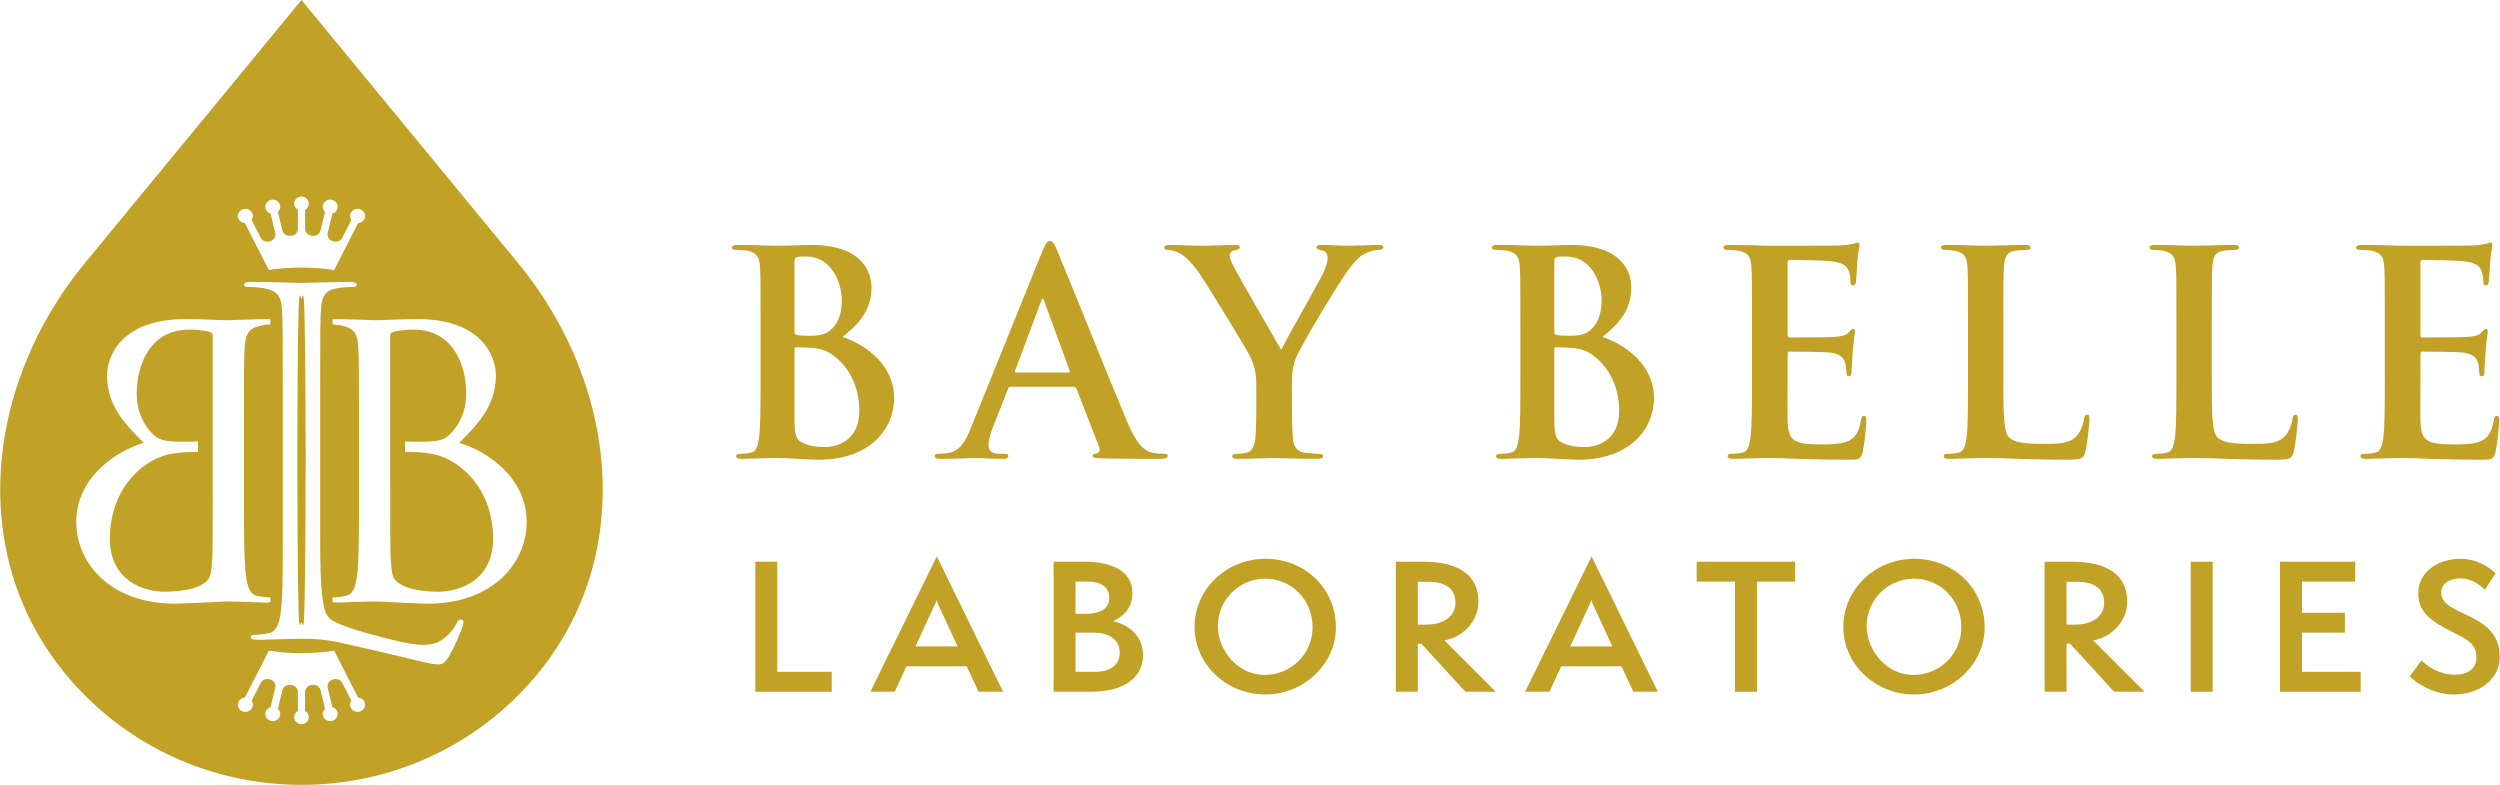 <?xml version="1.0" encoding="UTF-8"?>
<!-- Creator: CorelDRAW 2021 (64-Bit) -->
<svg xmlns="http://www.w3.org/2000/svg" xmlns:xlink="http://www.w3.org/1999/xlink" xmlns:xodm="http://www.corel.com/coreldraw/odm/2003" xml:space="preserve" width="258px" height="81px" version="1.1" style="shape-rendering:geometricPrecision; text-rendering:geometricPrecision; image-rendering:optimizeQuality; fill-rule:evenodd; clip-rule:evenodd" viewBox="0 0 83.922 26.352">
 <defs>
  <style type="text/css">
   <![CDATA[
    .fil0 {fill:#C2A226}
    .fil1 {fill:#C2A226;fill-rule:nonzero}
   ]]>
  </style>
 </defs>
 <g id="Layer_x0020_1">
  <g id="_1835932486384">
   <path class="fil0" d="M11.282 21.548c0.643,0.135 1.678,0.38 2.746,0.636 0.77,0.185 0.827,0.163 0.992,-0.079 0.206,-0.304 0.482,-0.976 0.514,-1.103 0.033,-0.127 0.03,-0.178 -0.042,-0.196 -0.087,-0.022 -0.129,0.029 -0.169,0.117 -0.097,0.21 -0.318,0.463 -0.555,0.599 -0.432,0.248 -1.074,0.095 -1.842,-0.101 -0.387,-0.099 -1.532,-0.387 -1.854,-0.645 -0.269,-0.215 -0.329,-0.98 -0.329,-2.738l0 -5.105c0,-1.865 0.001,-2.2 0.03,-2.583 0.031,-0.418 0.149,-0.622 0.583,-0.681 0.179,-0.025 0.389,-0.036 0.493,-0.036 0.06,0 0.12,-0.024 0.12,-0.072 0,-0.072 -0.075,-0.096 -0.239,-0.096 -0.449,0 -1.54,0.036 -1.615,0.036 -0.075,0 -1.017,-0.036 -1.69,-0.036 -0.164,0 -0.239,0.024 -0.239,0.096 0,0.048 0.06,0.072 0.12,0.072 0.134,0 0.388,0.015 0.508,0.036 0.493,0.086 0.612,0.275 0.643,0.681 0.029,0.383 0.03,0.718 0.03,2.583l0 5.081c0,1.147 0.004,2.093 -0.075,2.595 -0.055,0.347 -0.135,0.608 -0.433,0.658 -0.135,0.022 -0.314,0.048 -0.449,0.048 -0.09,0 -0.12,0.035 -0.12,0.071 0,0.072 0.075,0.096 0.24,0.096 0.224,0 0.553,-0.018 0.852,-0.024 0.299,-0.006 0.553,-0.012 0.613,-0.012 0.434,0 0.77,0.023 1.167,0.102zm-0.13 -13.454c-0.119,-0.043 -0.185,-0.161 -0.156,-0.279l0.156 -0.645c0.083,-0.024 0.151,-0.089 0.172,-0.175 0.031,-0.129 -0.054,-0.257 -0.189,-0.287 -0.135,-0.03 -0.27,0.051 -0.301,0.18 -0.021,0.086 0.01,0.172 0.073,0.228l-0.15 0.618c-0.029,0.123 -0.154,0.203 -0.285,0.183l-0.022 -0.003c-0.124,-0.017 -0.215,-0.118 -0.215,-0.238l0 -0.633c0.075,-0.041 0.125,-0.118 0.125,-0.207 0,-0.13 -0.109,-0.236 -0.245,-0.239 -0.136,0.003 -0.246,0.109 -0.246,0.239 0,0.089 0.051,0.166 0.126,0.207l0 0.633c0,0.12 -0.091,0.221 -0.215,0.238l-0.023 0.003c-0.131,0.02 -0.255,-0.06 -0.285,-0.183l-0.149 -0.618c0.063,-0.056 0.094,-0.142 0.073,-0.228 -0.031,-0.129 -0.166,-0.21 -0.301,-0.18 -0.136,0.03 -0.22,0.158 -0.189,0.287 0.021,0.086 0.089,0.151 0.172,0.175l0.156 0.645c0.029,0.118 -0.038,0.236 -0.156,0.279l-0.016 0.005c-0.122,0.045 -0.26,-0.006 -0.317,-0.119l-0.305 -0.595c0.048,-0.068 0.058,-0.159 0.017,-0.238 -0.061,-0.119 -0.211,-0.169 -0.336,-0.111 -0.125,0.058 -0.177,0.202 -0.116,0.32 0.041,0.08 0.122,0.128 0.209,0.134l0.807 1.576c0.311,-0.054 0.702,-0.081 1.094,-0.083 0.392,0.002 0.782,0.029 1.094,0.083l0.807 -1.576c0.087,-0.006 0.168,-0.054 0.209,-0.134 0.06,-0.118 0.009,-0.262 -0.116,-0.32 -0.125,-0.058 -0.276,-0.008 -0.336,0.111 -0.041,0.079 -0.031,0.17 0.017,0.238l-0.305 0.595c-0.057,0.113 -0.195,0.164 -0.317,0.119l-0.016 -0.005zm0 14.724c-0.119,0.043 -0.185,0.161 -0.156,0.279l0.156 0.645c0.083,0.024 0.151,0.089 0.172,0.175 0.031,0.129 -0.054,0.257 -0.189,0.287 -0.135,0.03 -0.27,-0.051 -0.301,-0.179 -0.021,-0.087 0.01,-0.173 0.073,-0.229l-0.15 -0.618c-0.029,-0.123 -0.154,-0.203 -0.285,-0.183l-0.022 0.003c-0.124,0.017 -0.215,0.118 -0.215,0.238l0 0.633c0.075,0.041 0.125,0.118 0.125,0.207 0,0.13 -0.109,0.236 -0.245,0.239 -0.136,-0.003 -0.246,-0.109 -0.246,-0.239 0,-0.089 0.051,-0.166 0.126,-0.207l0 -0.633c0,-0.12 -0.091,-0.221 -0.215,-0.238l-0.023 -0.003c-0.131,-0.02 -0.255,0.06 -0.285,0.183l-0.149 0.618c0.063,0.056 0.094,0.142 0.073,0.229 -0.031,0.128 -0.166,0.209 -0.301,0.179 -0.136,-0.03 -0.22,-0.158 -0.189,-0.287 0.021,-0.086 0.089,-0.151 0.172,-0.175l0.156 -0.645c0.029,-0.118 -0.038,-0.236 -0.156,-0.279l-0.016 -0.005c-0.122,-0.045 -0.26,0.006 -0.317,0.119l-0.305 0.595c0.048,0.068 0.058,0.159 0.017,0.238 -0.061,0.119 -0.211,0.169 -0.336,0.111 -0.125,-0.058 -0.177,-0.202 -0.116,-0.32 0.041,-0.08 0.122,-0.128 0.209,-0.134l0.807 -1.576c0.311,0.054 0.702,0.081 1.094,0.083 0.392,-0.002 0.782,-0.029 1.094,-0.083l0.807 1.576c0.087,0.006 0.168,0.054 0.209,0.134 0.06,0.118 0.009,0.262 -0.116,0.32 -0.125,0.058 -0.276,0.008 -0.336,-0.111 -0.041,-0.079 -0.031,-0.17 0.017,-0.238l-0.305 -0.595c-0.057,-0.113 -0.195,-0.164 -0.317,-0.119l-0.016 0.005zm-1.037 -12.8c0.039,0 0.075,-0.43 0.1,0.508 0.026,0.939 0.042,3.498 0.042,4.93 0,1.432 -0.017,3.992 -0.042,4.93 -0.025,0.937 -0.061,0.508 -0.1,0.508 -0.039,0 -0.075,0.429 -0.101,-0.508 -0.024,-0.938 -0.041,-3.498 -0.041,-4.93 0,-1.432 0.016,-3.991 0.041,-4.93 0.026,-0.938 0.062,-0.508 0.101,-0.508zm2.979 1.25c0,-0.076 0.039,-0.114 0.157,-0.139 0.209,-0.05 0.484,-0.063 0.628,-0.063 1.283,0 1.768,1.121 1.768,2.166 0,0.516 -0.197,0.969 -0.472,1.271 -0.275,0.302 -0.458,0.328 -1.191,0.328 -0.156,0 -0.287,-0.004 -0.394,-0.01l0 0.351c0.241,0.003 0.505,0.009 0.604,0.024 0.314,0.038 0.641,0.075 1.086,0.365 1.008,0.667 1.27,1.762 1.27,2.518 0,1.422 -1.139,1.788 -1.846,1.788 -0.235,0 -0.798,-0.026 -1.152,-0.189 -0.406,-0.189 -0.406,-0.365 -0.445,-0.982 -0.013,-0.189 -0.013,-1.75 -0.013,-2.72l0 -0.472 0 -0.245 0 -0.617 0 -0.252 0 -3.122zm-1.047 5.313c0,1.208 0,2.203 -0.066,2.732 -0.052,0.365 -0.118,0.642 -0.379,0.692 -0.118,0.025 -0.275,0.05 -0.393,0.05 -0.02,0 -0.036,0.003 -0.05,0.007l0 0.15c0.035,0.014 0.086,0.02 0.154,0.02 0.197,0 0.498,-0.026 0.76,-0.026 0.275,-0.012 0.497,-0.012 0.524,-0.012 0.052,0 0.418,0.012 0.798,0.038 0.38,0.012 0.799,0.037 0.942,0.037 2.239,0 3.339,-1.397 3.339,-2.744 0,-1.473 -1.296,-2.367 -2.265,-2.657 0.615,-0.616 1.231,-1.233 1.231,-2.266 0,-0.629 -0.472,-1.888 -2.619,-1.888 -0.602,0 -1.112,0.037 -1.426,0.037 -0.064,0 -0.852,-0.035 -1.438,-0.037l0 0.18c0.108,0.006 0.229,0.017 0.299,0.034 0.432,0.088 0.536,0.289 0.562,0.717 0.027,0.403 0.027,0.756 0.027,2.72l0 2.216zm-4.911 -5.313c0,-0.076 -0.039,-0.114 -0.157,-0.139 -0.21,-0.05 -0.485,-0.063 -0.628,-0.063 -1.283,0 -1.768,1.121 -1.768,2.166 0,0.516 0.197,0.969 0.471,1.271 0.275,0.302 0.459,0.328 1.192,0.328 0.156,0 0.287,-0.004 0.394,-0.01l0 0.351c-0.241,0.003 -0.505,0.009 -0.604,0.024 -0.314,0.038 -0.641,0.075 -1.086,0.365 -1.008,0.667 -1.27,1.762 -1.27,2.518 0,1.422 1.139,1.788 1.846,1.788 0.235,0 0.798,-0.026 1.152,-0.189 0.405,-0.189 0.405,-0.365 0.445,-0.982 0.013,-0.189 0.013,-1.75 0.013,-2.72l0 -0.472 0 -0.245 0 -0.617 0 -0.252 0 -3.122zm1.047 5.313c0,1.208 0,2.203 0.066,2.732 0.052,0.365 0.117,0.642 0.379,0.692 0.118,0.025 0.275,0.05 0.393,0.05 0.02,0 0.036,0.003 0.05,0.007l0 0.15c-0.035,0.014 -0.086,0.02 -0.155,0.02 -0.196,0 -0.497,-0.026 -0.759,-0.026 -0.275,-0.012 -0.498,-0.012 -0.524,-0.012 -0.052,0 -0.419,0.012 -0.798,0.038 -0.38,0.012 -0.799,0.037 -0.943,0.037 -2.238,0 -3.338,-1.397 -3.338,-2.744 0,-1.473 1.296,-2.367 2.265,-2.657 -0.615,-0.616 -1.231,-1.233 -1.231,-2.266 0,-0.629 0.471,-1.888 2.618,-1.888 0.603,0 1.113,0.037 1.427,0.037 0.064,0 0.852,-0.035 1.438,-0.037l0 0.18c-0.108,0.006 -0.229,0.017 -0.299,0.034 -0.432,0.088 -0.536,0.289 -0.563,0.717 -0.026,0.403 -0.026,0.756 -0.026,2.72l0 2.216zm1.932 -16.581l7.275 8.836c3.501,4.251 4.065,10.444 -0.01,14.519 -3.996,3.996 -10.534,3.996 -14.53,0 -4.075,-4.075 -3.511,-10.268 -0.01,-14.519l7.275 -8.836z"></path>
  </g>
  <path class="fil1" d="M25.528 12.651c0,0.874 0,1.625 -0.047,2.024 -0.038,0.276 -0.086,0.485 -0.276,0.523 -0.085,0.019 -0.199,0.038 -0.342,0.038 -0.114,0 -0.152,0.028 -0.152,0.076 0,0.066 0.066,0.095 0.19,0.095 0.19,0 0.437,-0.019 0.656,-0.019 0.228,-0.01 0.437,-0.01 0.541,-0.01 0.143,0 0.428,0.01 0.713,0.029 0.276,0.009 0.551,0.028 0.665,0.028 1.749,0 2.538,-1.055 2.538,-2.071 0,-1.112 -0.951,-1.787 -1.73,-2.053 0.523,-0.418 0.969,-0.884 0.969,-1.663 0,-0.504 -0.304,-1.425 -2.024,-1.425 -0.323,0 -0.693,0.028 -1.159,0.028 -0.19,0 -0.789,-0.028 -1.293,-0.028 -0.142,0 -0.209,0.018 -0.209,0.085 0,0.067 0.057,0.085 0.162,0.085 0.133,0 0.295,0.01 0.371,0.029 0.313,0.067 0.389,0.219 0.408,0.542 0.019,0.304 0.019,0.57 0.019,2.014l0 1.673zm1.14 -3.858c0,-0.105 0.02,-0.143 0.086,-0.162 0.095,-0.019 0.181,-0.019 0.314,-0.019 0.817,0 1.188,0.836 1.188,1.473 0,0.466 -0.143,0.808 -0.39,1.007 -0.161,0.143 -0.371,0.181 -0.684,0.181 -0.219,0 -0.361,-0.009 -0.447,-0.029 -0.038,-0.009 -0.067,-0.028 -0.067,-0.104l0 -2.347zm2.177 4.998c0,0.989 -0.722,1.216 -1.15,1.216 -0.219,0 -0.437,-0.009 -0.694,-0.113 -0.304,-0.124 -0.333,-0.286 -0.333,-0.913l0 -2.252c0,-0.047 0.02,-0.067 0.057,-0.067 0.143,0 0.238,0 0.409,0.01 0.371,0.019 0.589,0.085 0.789,0.228 0.722,0.504 0.922,1.302 0.922,1.891zm7.196 -0.807c0.047,0 0.076,0.018 0.095,0.066l0.76 1.957c0.048,0.115 -0.019,0.2 -0.085,0.219 -0.096,0.01 -0.133,0.029 -0.133,0.086 0,0.066 0.114,0.066 0.285,0.076 0.76,0.019 1.454,0.019 1.796,0.019 0.352,0 0.437,-0.019 0.437,-0.095 0,-0.067 -0.048,-0.076 -0.124,-0.076 -0.114,0 -0.256,-0.01 -0.399,-0.038 -0.199,-0.048 -0.475,-0.181 -0.836,-1.036 -0.608,-1.445 -2.129,-5.246 -2.357,-5.769 -0.095,-0.218 -0.152,-0.304 -0.237,-0.304 -0.095,0 -0.153,0.105 -0.267,0.381l-2.385 5.892c-0.19,0.475 -0.37,0.798 -0.808,0.855 -0.075,0.009 -0.209,0.019 -0.294,0.019 -0.076,0 -0.114,0.019 -0.114,0.076 0,0.076 0.057,0.095 0.181,0.095 0.494,0 1.016,-0.029 1.121,-0.029 0.294,0 0.703,0.029 1.007,0.029 0.105,0 0.162,-0.019 0.162,-0.095 0,-0.057 -0.029,-0.076 -0.143,-0.076l-0.143 0c-0.294,0 -0.379,-0.124 -0.379,-0.295 0,-0.114 0.047,-0.342 0.142,-0.579l0.513 -1.303c0.019,-0.057 0.038,-0.075 0.086,-0.075l2.119 0zm-1.929 -0.476c-0.038,0 -0.048,-0.028 -0.038,-0.066l0.874 -2.328c0.01,-0.039 0.028,-0.086 0.057,-0.086 0.028,0 0.038,0.047 0.048,0.086l0.855 2.337c0.009,0.029 0,0.057 -0.048,0.057l-1.748 0zm8.061 1.217c0,0.152 0,0.551 -0.029,0.95 -0.019,0.276 -0.104,0.485 -0.294,0.523 -0.086,0.019 -0.2,0.038 -0.333,0.038 -0.105,0 -0.152,0.028 -0.152,0.076 0,0.076 0.076,0.095 0.209,0.095 0.352,0 0.95,-0.029 1.188,-0.029 0.257,0 0.855,0.029 1.454,0.029 0.123,0 0.199,-0.029 0.199,-0.095 0,-0.048 -0.047,-0.076 -0.151,-0.076 -0.134,0 -0.343,-0.019 -0.476,-0.038 -0.285,-0.038 -0.37,-0.247 -0.39,-0.523 -0.028,-0.399 -0.028,-0.798 -0.028,-0.95l0 -0.779c0,-0.314 0,-0.609 0.143,-0.951 0.171,-0.408 1.501,-2.642 1.815,-3.022 0.209,-0.256 0.313,-0.371 0.513,-0.466 0.142,-0.075 0.323,-0.114 0.418,-0.114 0.105,0 0.18,-0.028 0.18,-0.095 0,-0.057 -0.066,-0.075 -0.17,-0.075 -0.181,0 -0.808,0.028 -1.017,0.028 -0.276,0 -0.58,-0.028 -0.894,-0.028 -0.114,0 -0.161,0.018 -0.161,0.085 0,0.057 0.085,0.076 0.171,0.095 0.162,0.038 0.199,0.142 0.199,0.238 0,0.123 -0.037,0.285 -0.132,0.494 -0.134,0.294 -1.331,2.385 -1.426,2.613 -0.152,-0.266 -1.482,-2.556 -1.616,-2.841 -0.066,-0.133 -0.113,-0.248 -0.113,-0.323 0,-0.077 0.047,-0.152 0.132,-0.171 0.143,-0.038 0.209,-0.048 0.209,-0.105 0,-0.057 -0.047,-0.085 -0.142,-0.085 -0.428,0 -0.817,0.028 -1.017,0.028 -0.314,0 -1.026,-0.028 -1.197,-0.028 -0.114,0 -0.181,0.028 -0.181,0.085 0,0.067 0.067,0.085 0.143,0.085 0.114,0 0.275,0.057 0.399,0.124 0.181,0.105 0.418,0.342 0.656,0.694 0.332,0.494 1.606,2.585 1.672,2.737 0.124,0.275 0.219,0.484 0.219,0.998l0 0.779zm8.866 -1.074c0,0.874 0,1.625 -0.047,2.024 -0.038,0.276 -0.086,0.485 -0.276,0.523 -0.085,0.019 -0.2,0.038 -0.342,0.038 -0.114,0 -0.152,0.028 -0.152,0.076 0,0.066 0.066,0.095 0.19,0.095 0.19,0 0.437,-0.019 0.656,-0.019 0.228,-0.01 0.437,-0.01 0.541,-0.01 0.143,0 0.428,0.01 0.713,0.029 0.276,0.009 0.551,0.028 0.665,0.028 1.749,0 2.538,-1.055 2.538,-2.071 0,-1.112 -0.951,-1.787 -1.73,-2.053 0.523,-0.418 0.969,-0.884 0.969,-1.663 0,-0.504 -0.304,-1.425 -2.024,-1.425 -0.323,0 -0.693,0.028 -1.159,0.028 -0.19,0 -0.789,-0.028 -1.293,-0.028 -0.142,0 -0.209,0.018 -0.209,0.085 0,0.067 0.057,0.085 0.162,0.085 0.133,0 0.295,0.01 0.37,0.029 0.314,0.067 0.39,0.219 0.409,0.542 0.019,0.304 0.019,0.57 0.019,2.014l0 1.673zm1.14 -3.858c0,-0.105 0.02,-0.143 0.086,-0.162 0.095,-0.019 0.18,-0.019 0.314,-0.019 0.817,0 1.187,0.836 1.187,1.473 0,0.466 -0.142,0.808 -0.389,1.007 -0.162,0.143 -0.371,0.181 -0.684,0.181 -0.219,0 -0.361,-0.009 -0.447,-0.029 -0.038,-0.009 -0.067,-0.028 -0.067,-0.104l0 -2.347zm2.177 4.998c0,0.989 -0.722,1.216 -1.15,1.216 -0.219,0 -0.437,-0.009 -0.694,-0.113 -0.304,-0.124 -0.333,-0.286 -0.333,-0.913l0 -2.252c0,-0.047 0.02,-0.067 0.057,-0.067 0.143,0 0.238,0 0.409,0.01 0.371,0.019 0.589,0.085 0.789,0.228 0.722,0.504 0.922,1.302 0.922,1.891zm4.459 -1.14c0,0.874 0,1.625 -0.048,2.024 -0.038,0.276 -0.085,0.485 -0.275,0.523 -0.086,0.019 -0.2,0.038 -0.342,0.038 -0.114,0 -0.152,0.028 -0.152,0.076 0,0.066 0.066,0.095 0.19,0.095 0.19,0 0.437,-0.019 0.656,-0.019 0.228,-0.01 0.437,-0.01 0.541,-0.01 0.285,0 0.58,0.01 0.989,0.029 0.408,0.009 0.931,0.028 1.643,0.028 0.362,0 0.447,0 0.514,-0.247 0.047,-0.19 0.123,-0.836 0.123,-1.055 0,-0.095 0,-0.171 -0.076,-0.171 -0.066,0 -0.086,0.038 -0.104,0.143 -0.067,0.389 -0.181,0.589 -0.428,0.703 -0.247,0.114 -0.646,0.114 -0.893,0.114 -0.97,0 -1.122,-0.142 -1.141,-0.798 -0.009,-0.276 0,-1.15 0,-1.473l0 -0.751c0,-0.057 0.01,-0.095 0.057,-0.095 0.228,0 1.169,0.01 1.35,0.029 0.351,0.038 0.484,0.18 0.532,0.37 0.028,0.124 0.028,0.247 0.038,0.342 0,0.048 0.019,0.086 0.085,0.086 0.086,0 0.086,-0.105 0.086,-0.181 0,-0.066 0.028,-0.446 0.038,-0.636 0.038,-0.485 0.076,-0.637 0.076,-0.694 0,-0.057 -0.028,-0.076 -0.066,-0.076 -0.048,0 -0.086,0.047 -0.152,0.123 -0.086,0.096 -0.229,0.124 -0.457,0.143 -0.218,0.019 -1.311,0.019 -1.52,0.019 -0.057,0 -0.067,-0.038 -0.067,-0.105l0 -2.404c0,-0.066 0.019,-0.095 0.067,-0.095 0.19,0 1.188,0.019 1.349,0.038 0.475,0.057 0.571,0.171 0.637,0.342 0.048,0.114 0.057,0.276 0.057,0.342 0,0.086 0.019,0.134 0.086,0.134 0.066,0 0.085,-0.057 0.095,-0.105 0.019,-0.114 0.037,-0.532 0.047,-0.627 0.029,-0.437 0.076,-0.552 0.076,-0.618 0,-0.048 -0.009,-0.086 -0.057,-0.086 -0.047,0 -0.104,0.029 -0.152,0.038 -0.076,0.02 -0.228,0.039 -0.409,0.057 -0.18,0.01 -2.071,0.01 -2.375,0.01 -0.133,0 -0.352,-0.01 -0.599,-0.019 -0.238,0 -0.513,-0.009 -0.77,-0.009 -0.142,0 -0.209,0.018 -0.209,0.085 0,0.067 0.057,0.085 0.162,0.085 0.133,0 0.294,0.01 0.37,0.029 0.314,0.067 0.39,0.219 0.409,0.542 0.019,0.304 0.019,0.57 0.019,2.014l0 1.673zm8.441 -1.673c0,-1.444 0,-1.71 0.019,-2.014 0.019,-0.333 0.095,-0.494 0.352,-0.542 0.114,-0.019 0.266,-0.029 0.37,-0.029 0.114,0 0.171,-0.018 0.171,-0.085 0,-0.067 -0.066,-0.085 -0.199,-0.085 -0.371,0 -1.064,0.028 -1.293,0.028 -0.256,0 -0.855,-0.028 -1.301,-0.028 -0.143,0 -0.21,0.018 -0.21,0.085 0,0.067 0.058,0.085 0.162,0.085 0.124,0 0.238,0.01 0.314,0.029 0.313,0.067 0.389,0.219 0.408,0.542 0.019,0.304 0.019,0.57 0.019,2.014l0 1.673c0,0.874 0,1.625 -0.047,2.024 -0.038,0.276 -0.086,0.485 -0.276,0.523 -0.085,0.019 -0.199,0.038 -0.342,0.038 -0.114,0 -0.152,0.028 -0.152,0.076 0,0.066 0.067,0.095 0.19,0.095 0.19,0 0.437,-0.019 0.656,-0.019 0.228,-0.01 0.437,-0.01 0.541,-0.01 0.39,0 0.732,0.01 1.16,0.029 0.428,0.009 0.922,0.028 1.606,0.028 0.494,0 0.542,-0.047 0.599,-0.256 0.076,-0.276 0.142,-0.989 0.142,-1.093 0,-0.114 -0.009,-0.162 -0.076,-0.162 -0.076,0 -0.095,0.057 -0.104,0.143 -0.019,0.181 -0.134,0.447 -0.248,0.57 -0.237,0.257 -0.608,0.266 -1.111,0.266 -0.742,0 -0.989,-0.066 -1.15,-0.209 -0.2,-0.171 -0.2,-0.827 -0.2,-2.043l0 -1.673zm6.997 0c0,-1.444 0,-1.71 0.019,-2.014 0.019,-0.333 0.095,-0.494 0.352,-0.542 0.113,-0.019 0.266,-0.029 0.37,-0.029 0.114,0 0.171,-0.018 0.171,-0.085 0,-0.067 -0.066,-0.085 -0.199,-0.085 -0.371,0 -1.065,0.028 -1.293,0.028 -0.256,0 -0.855,-0.028 -1.302,-0.028 -0.142,0 -0.209,0.018 -0.209,0.085 0,0.067 0.057,0.085 0.162,0.085 0.123,0 0.237,0.01 0.313,0.029 0.314,0.067 0.39,0.219 0.409,0.542 0.019,0.304 0.019,0.57 0.019,2.014l0 1.673c0,0.874 0,1.625 -0.048,2.024 -0.038,0.276 -0.085,0.485 -0.275,0.523 -0.086,0.019 -0.2,0.038 -0.342,0.038 -0.114,0 -0.152,0.028 -0.152,0.076 0,0.066 0.066,0.095 0.19,0.095 0.19,0 0.437,-0.019 0.656,-0.019 0.228,-0.01 0.437,-0.01 0.541,-0.01 0.39,0 0.732,0.01 1.159,0.029 0.428,0.009 0.922,0.028 1.607,0.028 0.494,0 0.541,-0.047 0.598,-0.256 0.076,-0.276 0.143,-0.989 0.143,-1.093 0,-0.114 -0.01,-0.162 -0.076,-0.162 -0.076,0 -0.095,0.057 -0.105,0.143 -0.019,0.181 -0.133,0.447 -0.247,0.57 -0.238,0.257 -0.608,0.266 -1.112,0.266 -0.741,0 -0.988,-0.066 -1.15,-0.209 -0.199,-0.171 -0.199,-0.827 -0.199,-2.043l0 -1.673zm5.809 1.673c0,0.874 0,1.625 -0.048,2.024 -0.038,0.276 -0.085,0.485 -0.275,0.523 -0.086,0.019 -0.2,0.038 -0.343,0.038 -0.114,0 -0.152,0.028 -0.152,0.076 0,0.066 0.067,0.095 0.191,0.095 0.19,0 0.437,-0.019 0.655,-0.019 0.228,-0.01 0.437,-0.01 0.542,-0.01 0.285,0 0.58,0.01 0.988,0.029 0.409,0.009 0.931,0.028 1.644,0.028 0.361,0 0.447,0 0.513,-0.247 0.048,-0.19 0.124,-0.836 0.124,-1.055 0,-0.095 0,-0.171 -0.076,-0.171 -0.067,0 -0.086,0.038 -0.105,0.143 -0.066,0.389 -0.18,0.589 -0.427,0.703 -0.247,0.114 -0.647,0.114 -0.894,0.114 -0.969,0 -1.121,-0.142 -1.14,-0.798 -0.009,-0.276 0,-1.15 0,-1.473l0 -0.751c0,-0.057 0.01,-0.095 0.057,-0.095 0.228,0 1.169,0.01 1.349,0.029 0.352,0.038 0.485,0.18 0.533,0.37 0.028,0.124 0.028,0.247 0.038,0.342 0,0.048 0.019,0.086 0.085,0.086 0.086,0 0.086,-0.105 0.086,-0.181 0,-0.066 0.028,-0.446 0.038,-0.636 0.038,-0.485 0.076,-0.637 0.076,-0.694 0,-0.057 -0.029,-0.076 -0.067,-0.076 -0.047,0 -0.085,0.047 -0.152,0.123 -0.085,0.096 -0.228,0.124 -0.456,0.143 -0.218,0.019 -1.311,0.019 -1.52,0.019 -0.057,0 -0.067,-0.038 -0.067,-0.105l0 -2.404c0,-0.066 0.019,-0.095 0.067,-0.095 0.19,0 1.188,0.019 1.349,0.038 0.475,0.057 0.57,0.171 0.637,0.342 0.047,0.114 0.057,0.276 0.057,0.342 0,0.086 0.019,0.134 0.085,0.134 0.067,0 0.086,-0.057 0.095,-0.105 0.019,-0.114 0.038,-0.532 0.048,-0.627 0.028,-0.437 0.076,-0.552 0.076,-0.618 0,-0.048 -0.01,-0.086 -0.057,-0.086 -0.048,0 -0.105,0.029 -0.152,0.038 -0.076,0.02 -0.228,0.039 -0.409,0.057 -0.18,0.01 -2.072,0.01 -2.375,0.01 -0.134,0 -0.352,-0.01 -0.599,-0.019 -0.238,0 -0.513,-0.009 -0.77,-0.009 -0.142,0 -0.209,0.018 -0.209,0.085 0,0.067 0.057,0.085 0.162,0.085 0.132,0 0.294,0.01 0.37,0.029 0.314,0.067 0.39,0.219 0.409,0.542 0.019,0.304 0.019,0.57 0.019,2.014l0 1.673z"></path>
  <polygon class="fil1" points="27.918,23.225 27.918,22.556 26.09,22.556 26.09,18.859 25.352,18.859 25.352,23.225 "></polygon>
  <path id="_1" class="fil1" d="M33.672 23.225l-2.226 -4.544 -2.232 4.544 0.819 0 0.392 -0.854 2.024 0 0.398 0.854 0.825 0zm-1.528 -1.523l-1.413 0 0.623 -1.355c0.029,-0.063 0.075,-0.155 0.086,-0.207 0.006,0.052 0.046,0.15 0.075,0.207l0.629 1.355z"></path>
  <path id="_2" class="fil1" d="M36.617 23.225c1.177,0 1.753,-0.519 1.753,-1.234 0,-0.721 -0.582,-1.033 -1.003,-1.136 0.26,-0.116 0.646,-0.381 0.646,-0.94 0,-0.773 -0.732,-1.056 -1.615,-1.056l-1.032 0 0 4.366 1.251 0zm-0.513 -2.618l0 -1.079 0.433 0c0.403,0 0.697,0.173 0.697,0.543 0,0.369 -0.299,0.536 -0.784,0.536l-0.346 0zm0 1.949l0 -1.315 0.623 0c0.536,0 0.859,0.271 0.859,0.675 0,0.369 -0.265,0.64 -0.836,0.64l-0.646 0z"></path>
  <path id="_3" class="fil1" d="M44.845 21.062c0,-1.314 -1.049,-2.301 -2.364,-2.301 -1.326,0 -2.382,1.033 -2.382,2.284 0,1.246 1.056,2.272 2.382,2.272 1.28,0 2.364,-1.015 2.364,-2.255zm-0.784 -0.005c0,0.893 -0.709,1.603 -1.62,1.603 -0.854,0 -1.557,-0.785 -1.557,-1.638 0,-0.9 0.72,-1.592 1.597,-1.592 0.859,0 1.58,0.692 1.58,1.627z"></path>
  <path id="_4" class="fil1" d="M50.213 23.225l-1.724 -1.724c0.674,-0.122 1.141,-0.692 1.141,-1.292 0,-1.142 -1.043,-1.35 -1.851,-1.35l-0.922 0 0 4.366 0.738 0 0 -1.615 0.115 0 1.482 1.615 1.021 0zm-2.618 -2.255l0 -1.436 0.34 0c0.628,0 0.923,0.248 0.923,0.715 0,0.387 -0.323,0.721 -0.975,0.721l-0.288 0z"></path>
  <path id="_5" class="fil1" d="M55.655 23.225l-2.226 -4.544 -2.231 4.544 0.819 0 0.392 -0.854 2.024 0 0.398 0.854 0.824 0zm-1.528 -1.523l-1.413 0 0.623 -1.355c0.029,-0.063 0.075,-0.155 0.087,-0.207 0.005,0.052 0.046,0.15 0.075,0.207l0.628 1.355z"></path>
  <polygon id="_6" class="fil1" points="58.982,23.225 58.982,19.528 60.262,19.528 60.262,18.859 56.957,18.859 56.957,19.528 58.243,19.528 58.243,23.225 "></polygon>
  <path id="_7" class="fil1" d="M66.627 21.062c0,-1.314 -1.05,-2.301 -2.364,-2.301 -1.327,0 -2.382,1.033 -2.382,2.284 0,1.246 1.055,2.272 2.382,2.272 1.28,0 2.364,-1.015 2.364,-2.255zm-0.784 -0.005c0,0.893 -0.71,1.603 -1.621,1.603 -0.853,0 -1.557,-0.785 -1.557,-1.638 0,-0.9 0.721,-1.592 1.598,-1.592 0.859,0 1.58,0.692 1.58,1.627z"></path>
  <path id="_8" class="fil1" d="M71.995 23.225l-1.725 -1.724c0.675,-0.122 1.142,-0.692 1.142,-1.292 0,-1.142 -1.044,-1.35 -1.851,-1.35l-0.923 0 0 4.366 0.738 0 0 -1.615 0.116 0 1.482 1.615 1.021 0zm-2.619 -2.255l0 -1.436 0.341 0c0.628,0 0.922,0.248 0.922,0.715 0,0.387 -0.323,0.721 -0.974,0.721l-0.289 0z"></path>
  <polygon id="_9" class="fil1" points="74.283,23.225 74.283,18.859 73.545,18.859 73.545,23.225 "></polygon>
  <polygon id="_10" class="fil1" points="79.252,23.225 79.252,22.556 77.28,22.556 77.28,21.241 78.722,21.241 78.722,20.572 77.28,20.572 77.28,19.528 79.068,19.528 79.068,18.859 76.542,18.859 76.542,23.225 "></polygon>
  <path id="_11" class="fil1" d="M80.901 22.706c0.225,0.248 0.83,0.611 1.458,0.611 0.992,0 1.563,-0.6 1.563,-1.257 0,-1.54 -1.966,-1.338 -1.966,-2.162 0,-0.335 0.329,-0.479 0.646,-0.479 0.317,0 0.599,0.161 0.819,0.38l0.357 -0.547c-0.092,-0.104 -0.53,-0.491 -1.182,-0.491 -0.709,0 -1.413,0.41 -1.413,1.171 0,0.681 0.554,0.98 1.113,1.269 0.438,0.225 0.842,0.369 0.842,0.871 0,0.357 -0.265,0.582 -0.727,0.582 -0.507,0 -0.905,-0.271 -1.118,-0.479l-0.392 0.531z"></path>
 </g>
</svg>

